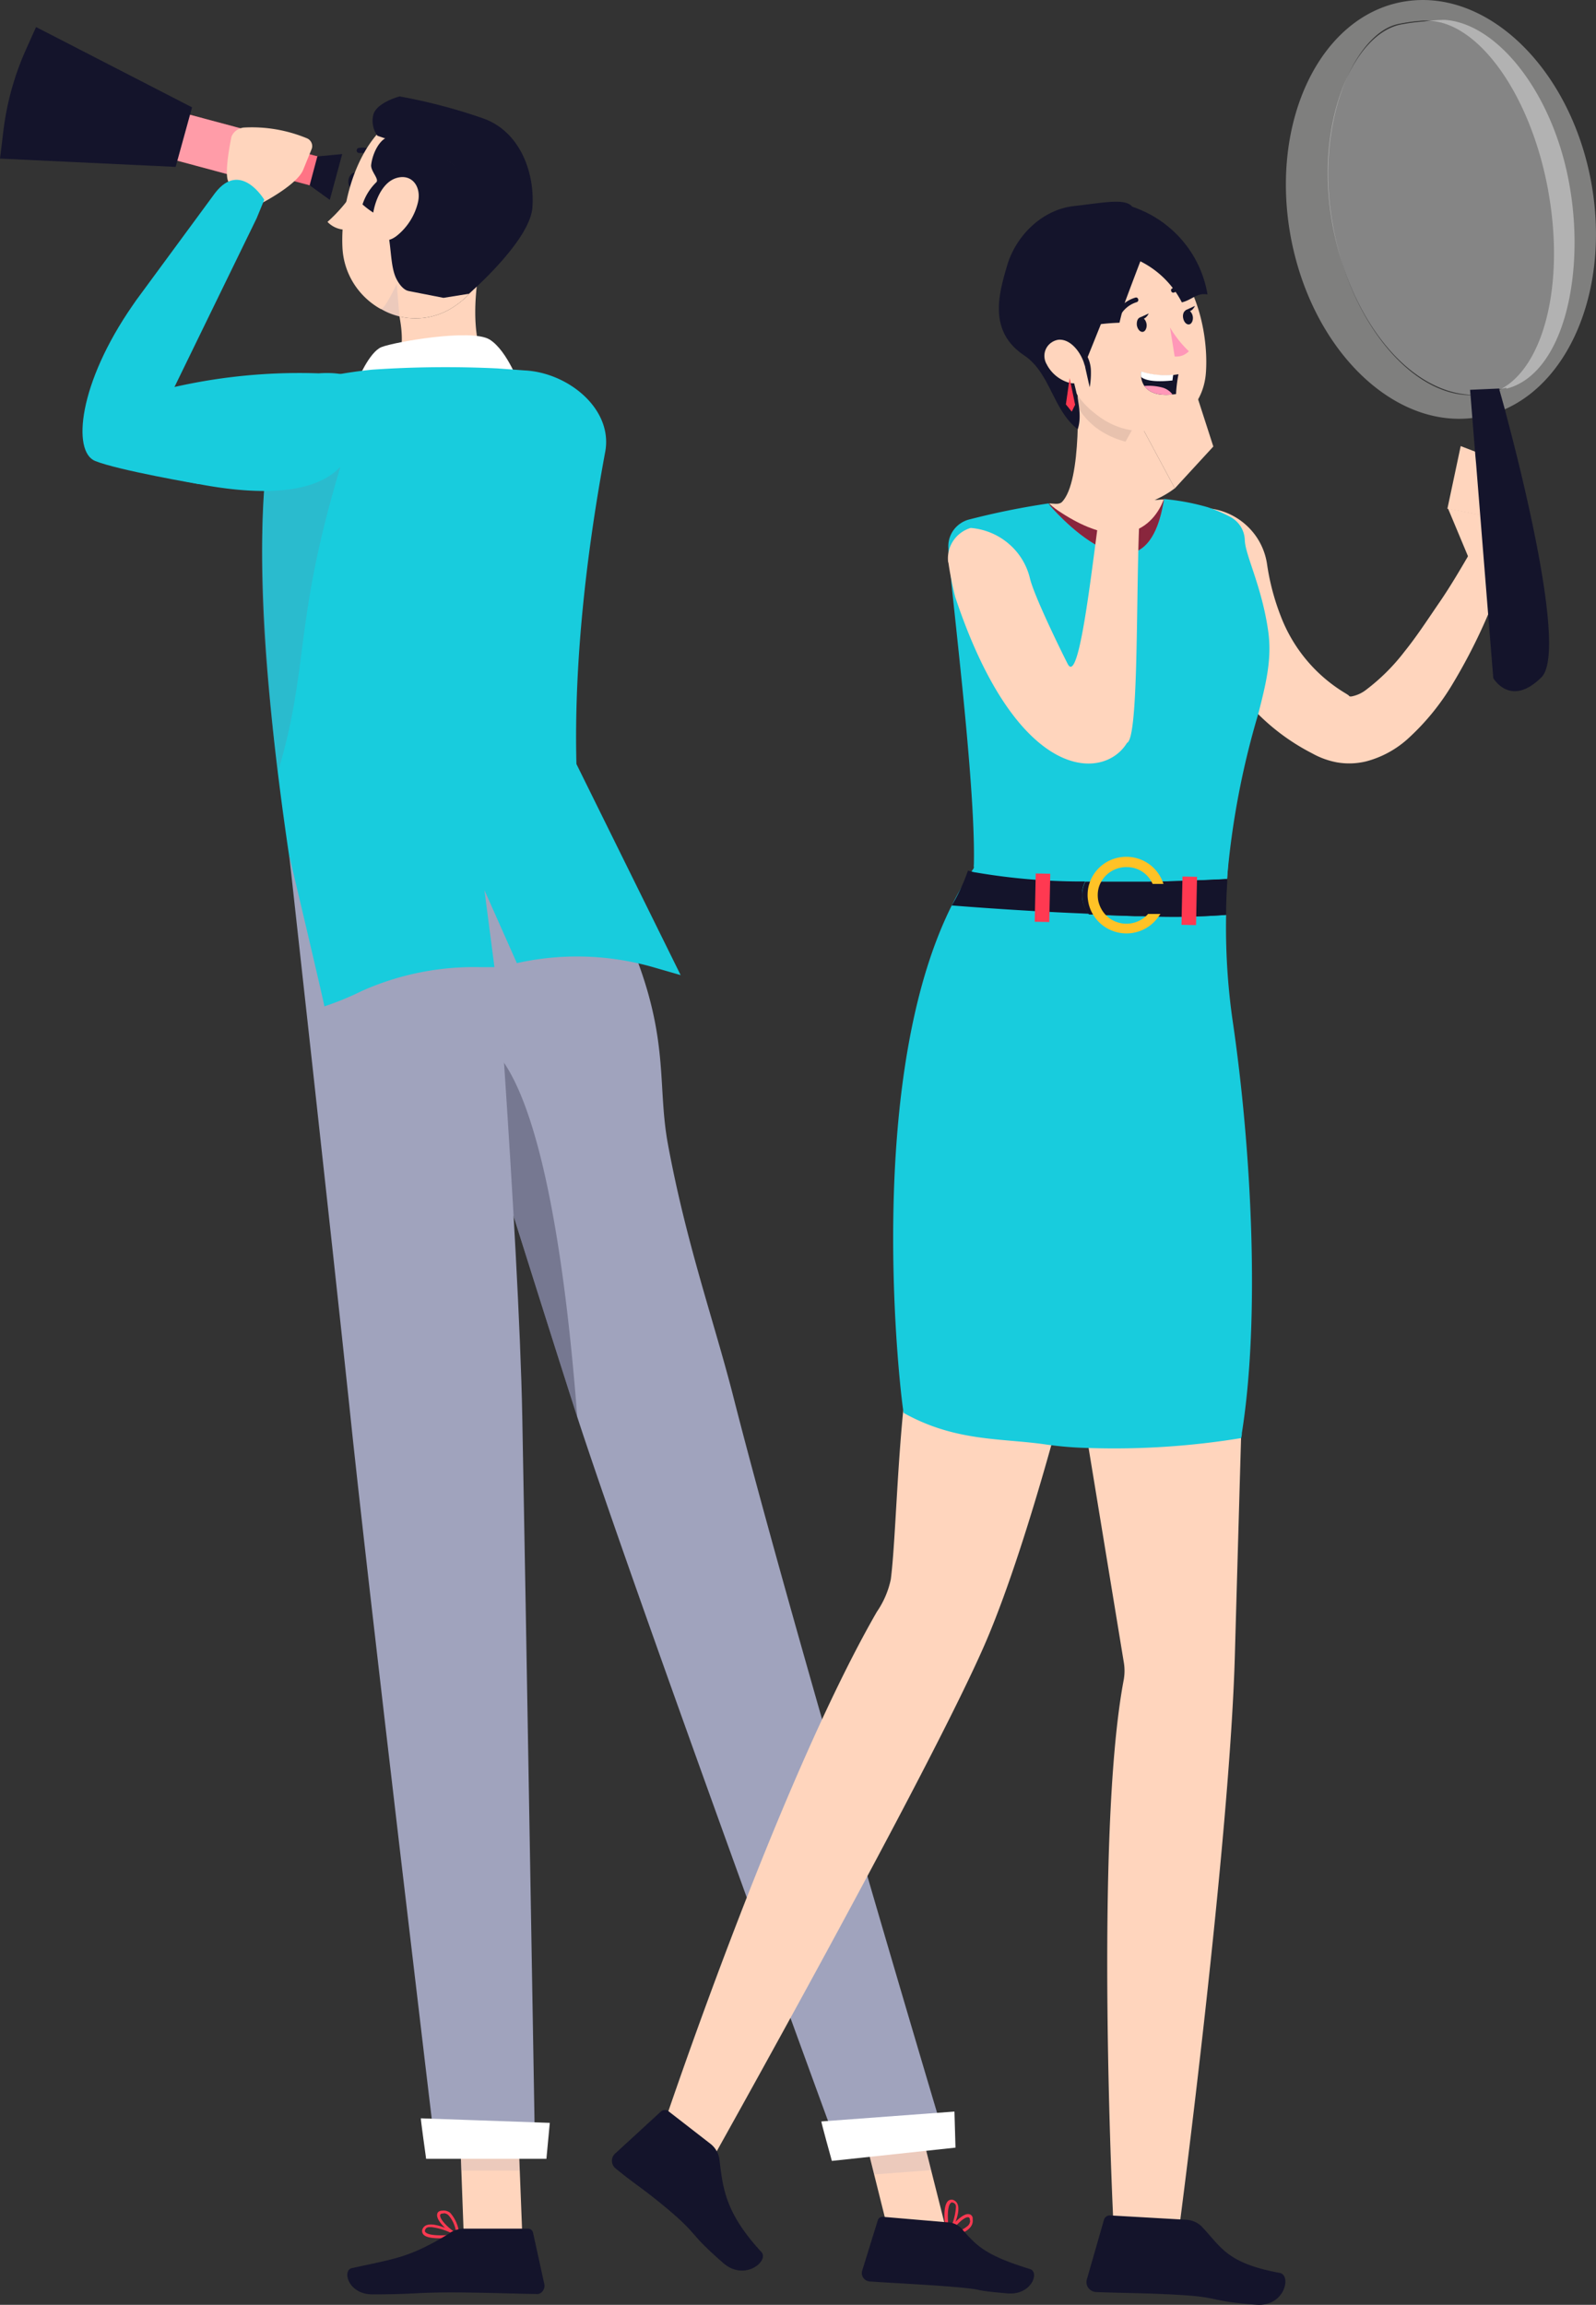 <svg id="Layer_1" data-name="Layer 1" xmlns="http://www.w3.org/2000/svg" viewBox="0 0 373.11 538.58"><rect x="0" y="0" width="373.11" height="538.58" fill="#333333" stroke="none"/><defs><style>.cls-1{fill:#ff3951;}.cls-13,.cls-2,.cls-4,.cls-6{fill:#fff;}.cls-11,.cls-13,.cls-14,.cls-15,.cls-2,.cls-4,.cls-8,.cls-9{isolation:isolate;}.cls-11,.cls-2{opacity:0.3;}.cls-11,.cls-14,.cls-15,.cls-3{fill:#14142b;}.cls-15,.cls-4{opacity:0.5;}.cls-5{fill:#ffd5bd;}.cls-7{fill:#18ccdd;}.cls-8{fill:#767892;}.cls-8,.cls-9{opacity:0.2;}.cls-10,.cls-9{fill:#a0a3bd;}.cls-12{fill:#7f7f7e;}.cls-13{opacity:0.4;}.cls-14{opacity:0.1;}.cls-16{fill:#ff97b8;}.cls-17{fill:#ffc226;}</style></defs><path class="cls-1" d="M55,31.39l24.2,6.48L77.3,44.62,53.1,38.13Z" transform="translate(0 0)"/><path class="cls-2" d="M55,31.39l24.2,6.48L77.3,44.62,53.1,38.13Z" transform="translate(0 0)"/><path class="cls-3" d="M74.19,36.55,80,36,77.1,46.71,72.39,43.3Z" transform="translate(0 0)"/><path class="cls-1" d="M28.43,22.53l36.23,9.71L61.72,43,25.49,33.26Z" transform="translate(0 0)"/><path class="cls-4" d="M28.43,22.53l36.23,9.71L61.72,43,25.49,33.26Z" transform="translate(0 0)"/><path class="cls-3" d="M0,37.06,41.06,39,44.9,25.08,8.43,6.32,5.88,12A66.08,66.08,0,0,0,.81,30.42Z" transform="translate(0 0)"/><path class="cls-1" d="M125.94,94.89c-11.56,5.84-14.51,14.67-19.61,23l-18.25,30c-.87,1.44,4.7-7.72,1.26-2.46-1.91,2.95.76,8.31,6.33,8.2,7.57-11.07,15.77-16.53,25.5-25.75a178.32,178.32,0,0,0,12.69-13.95C148,93.41,131,92.34,125.94,94.89Z" transform="translate(0 0)"/><path class="cls-5" d="M90.73,143.73c-2.26,3-6.69,9.41-9,12.4a3.81,3.81,0,0,0-.84,1.65,4,4,0,0,0,.21,1.42,24.69,24.69,0,0,0,4.72,10.1,1.11,1.11,0,0,0,.65.47,1.16,1.16,0,0,0,.69-.11c1.87-.63,3.88-1.34,5.83-2a2.8,2.8,0,0,0,1.19-.6,2.91,2.91,0,0,0,.55-1.26L96.49,159a6.82,6.82,0,0,0,.26-3.5,9.13,9.13,0,0,0-3.59-4C91.5,150,90.73,143.73,90.73,143.73Z" transform="translate(0 0)"/><path class="cls-3" d="M83.08,40.36c-.68-.11-1.39.59-1.59,1.59s.18,2,.85,2a1.77,1.77,0,0,0,1.57-1.59C84.11,41.32,83.73,40.48,83.08,40.36Z" transform="translate(0 0)"/><path class="cls-5" d="M81.25,53.67a6,6,0,0,1-2.55-.39,5.84,5.84,0,0,1-2.14-1.43,36.67,36.67,0,0,0,6.53-7.69Z" transform="translate(0 0)"/><path class="cls-3" d="M88.3,37.41a4.84,4.84,0,0,0-1.84-1.32,5,5,0,0,0-2.25-.33H84a.66.66,0,0,1-.44-.17.64.64,0,0,1-.18-.43.61.61,0,0,1,.62-.61,6,6,0,0,1,2.84.34,5.88,5.88,0,0,1,2.34,1.62.55.55,0,0,1,.16.39.59.59,0,0,1,0,.23.56.56,0,0,1-.12.2.66.66,0,0,1-.2.14.86.86,0,0,1-.23.06.49.49,0,0,1-.24,0,.62.62,0,0,1-.22-.1Z" transform="translate(0 0)"/><path class="cls-5" d="M96.31,98.48c17.47-.18,20-9.63,20-9.63-5.31-4.92-5.76-14.13-4.81-22.38a19.37,19.37,0,0,1-5.11,5A16.11,16.11,0,0,1,93.6,74a.41.41,0,0,1-.22,0,2,2,0,0,1,.1.49c1.19,6.58.42,13.7-6.53,15.85C87,90.3,77.05,98.67,96.31,98.48Z" transform="translate(0 0)"/><path class="cls-5" d="M92.85,71.53A21.7,21.7,0,0,1,93.38,74a.41.41,0,0,0,.22,0,16.12,16.12,0,0,0,12.75-2.52,19.29,19.29,0,0,0,5.1-5c.22-2.1.56-4.15.91-6L93.56,71.07Z" transform="translate(0 0)"/><path class="cls-6" d="M121.61,90.34s-2.93-8.38-7.15-11S92,79.94,89.15,81.12,83.55,89,83.55,89Z" transform="translate(0 0)"/><path class="cls-7" d="M77.81,87.71c2.83-.53,5.93-1,9.2-1.33a252.58,252.58,0,0,1,29.25-.29l6.43.47c10.21.53,20.64,9.06,18.8,19-10.15,54.71-6.29,85.07-5.07,94l-68.79.66c-8.29-55.84-6.92-84.16-4.43-97.86a18,18,0,0,1,5-9.56,18.33,18.33,0,0,1,9.61-5.05Z" transform="translate(0 0)"/><path class="cls-8" d="M65,180.37l2.59,19.72c-5.33-40.37-7.44-57.2-5.84-85.35l17.81-5.59C68.49,146,72.47,155.07,65,180.37Z" transform="translate(0 0)"/><path class="cls-5" d="M80.05,57.69a17.27,17.27,0,0,0,2.55,8.4A17.58,17.58,0,0,0,89,72.21h.1a15,15,0,0,0,4.33,1.72.41.41,0,0,0,.22,0,16.12,16.12,0,0,0,12.75-2.52,19.29,19.29,0,0,0,5.1-5c3.33-4.72,4.61-11,6.89-19.71a17.1,17.1,0,0,0,0-8.67,17.34,17.34,0,0,0-11.65-12.2A17.62,17.62,0,0,0,98,25.37C84.81,28,79.53,46,80.05,57.69Z" transform="translate(0 0)"/><path class="cls-9" d="M89.05,72.23A15,15,0,0,0,93.38,74l-.63-7.67S90,72.23,89.05,72.23Z" transform="translate(0 0)"/><path class="cls-3" d="M87.7,49.94c4.57,2.07,2.79,10.8,4.94,15.16,1,2,2.1,2.69,2.71,2.86,2,.45,11.37-13.23,12.08-16,1.84-7.36,1.82-12-3.8-15.17A55.31,55.31,0,0,0,91.17,32c-2,0-4,3.3-4.4,6.53-.16,1.47,2,3.37,1.17,4.09a12.7,12.7,0,0,0-3.19,5.15A18.18,18.18,0,0,0,87.7,49.94Z" transform="translate(0 0)"/><path class="cls-3" d="M95.5,68l8.18,1.6,5.93-.95s14.25-12.28,14.85-20.13-2.66-17.61-11.36-20.8a129.57,129.57,0,0,0-19.68-5.19S87.8,24,87.23,27a5.83,5.83,0,0,0,0,2.46,5.73,5.73,0,0,0,1,2.26l14.76,5.09a7.26,7.26,0,0,1,3.68,2.64A7.15,7.15,0,0,1,108,43.69C107.79,47.41,95.5,68,95.5,68Z" transform="translate(0 0)"/><path class="cls-5" d="M92.61,41.62c-3.66,1.15-5.46,6.53-5.54,9.94-.1,3.76,2.48,6.09,5.74,3.5a14.23,14.23,0,0,0,4.91-7.83C98.55,43.59,96.26,40.48,92.61,41.62Z" transform="translate(0 0)"/><path class="cls-1" d="M107.12,522.68a.38.38,0,0,0,.18-.09.48.48,0,0,0,.08-.18.28.28,0,0,0,0-.2.25.25,0,0,0-.13-.14c-.26-.1-5-2.78-7.3-2.17a1.79,1.79,0,0,0-.6.26,1.71,1.71,0,0,0-.45.48,1.26,1.26,0,0,0-.22.7,1.2,1.2,0,0,0,.22.69c.55.81,2.18,1,4,1A25.47,25.47,0,0,0,107.12,522.68Zm-6.37-2.27a14.42,14.42,0,0,1,5.36,1.72c-2.55.35-5.93.33-6.65-.53-.13-.13-.21-.31,0-.7a.87.87,0,0,1,.27-.3.81.81,0,0,1,.37-.15,1.67,1.67,0,0,1,.63,0Z" transform="translate(0 0)"/><path class="cls-1" d="M107.26,522.6a.41.41,0,0,0,.1-.13.47.47,0,0,0,0-.16,8.52,8.52,0,0,0-2.1-5.21,2.32,2.32,0,0,0-.85-.45,2.29,2.29,0,0,0-1-.08c-.89,0-1.21.53-1.21.9-.27,1.57,3,4.43,4.63,5.17H107A.41.41,0,0,0,107.26,522.6Zm-3.56-5.42a1.65,1.65,0,0,1,1.15.47,7.56,7.56,0,0,1,1.8,4.15c-1.71-1-4-3.29-3.74-4.21,0,0,0-.35.63-.35h.2Z" transform="translate(0 0)"/><path class="cls-5" d="M120.88,491.18l-13.62,0,1.15,31.11,13.69,0Z" transform="translate(0 0)"/><path class="cls-3" d="M105.2,521.8C95.88,527.46,93,527.67,82.27,530c-2.36.53-.86,6.14,4.77,6.14,9.32,0,10.29-.45,18.24-.46,6.81,0,14.61.29,20,.37a1.66,1.66,0,0,0,1.72-.88,2,2,0,0,0,.24-1.47l-2.63-12a1.22,1.22,0,0,0-.43-.66,1.17,1.17,0,0,0-.74-.26h-15a6.29,6.29,0,0,0-3.29,1Z" transform="translate(0 0)"/><path class="cls-9" d="M120.87,491.2l.63,16-13.67,0-.58-16Z" transform="translate(0 0)"/><path class="cls-1" d="M221.32,522.35a.39.39,0,0,0,.1.16.42.42,0,0,0,.16.09.28.28,0,0,0,.2,0,.29.29,0,0,0,.14-.15c.12-.23,2.73-5,2-7.2a1.73,1.73,0,0,0-.28-.58,1.68,1.68,0,0,0-.48-.44,1.27,1.27,0,0,0-.71-.22,1.29,1.29,0,0,0-.71.22c-.77.59-1,2.2-.95,3.92a24.14,24.14,0,0,0,.55,4.23Zm2.14-6.33a14.14,14.14,0,0,1-1.58,5.31c-.42-2.51-.48-5.87.39-6.54.12-.15.32-.21.72,0a.86.86,0,0,1,.31.26.82.82,0,0,1,.16.37A2,2,0,0,1,223.46,516Z" transform="translate(0 0)"/><path class="cls-1" d="M221.35,522.46a.24.24,0,0,0,.13.11.45.45,0,0,0,.16,0c.14,0,3.84-.33,5.23-2.15a2.32,2.32,0,0,0,.45-.85,2.18,2.18,0,0,0,.06-1,1,1,0,0,0-.93-1.18c-1.56-.21-4.43,3-5.14,4.66v.12a.41.41,0,0,0,0,.11.19.19,0,0,0,0,.1Zm5.46-3.54a1.81,1.81,0,0,1-.46,1.12,7.66,7.66,0,0,1-4.17,1.82c1-1.69,3.26-3.92,4.19-3.74,0,0,.36,0,.38.61v.19Z" transform="translate(0 0)"/><path class="cls-5" d="M213.61,491l-13.28,1,7.83,31.36,13.36-1Z" transform="translate(0 0)"/><path class="cls-3" d="M224.65,520.6c3.66,4.21,5.6,6.37,16.13,9.62,2.34.7.36,6.18-5.26,5.69-9.31-.8-4.18-.78-12.09-1.47-6.79-.58-14.59-.94-20-1.31a1.62,1.62,0,0,1-.54-.1,1.9,1.9,0,0,1-.69-.36,1.86,1.86,0,0,1-.49-.59,2,2,0,0,1-.23-.74,2,2,0,0,1,.09-.77l3.64-11.75a1.14,1.14,0,0,1,.46-.62,1.23,1.23,0,0,1,.77-.18l14.9,1.27a4.81,4.81,0,0,1,3.3,1.31Z" transform="translate(0 0)"/><path class="cls-9" d="M213.63,491l4.05,16.11-13.31,1-4-16.13Z" transform="translate(0 0)"/><path class="cls-10" d="M136.43,199.4A138.9,138.9,0,0,1,149,224.46c7.31,19.57,4.71,29.71,7.15,42.92,4.29,23.23,10.7,41.1,15.22,58.72,14.05,55.18,48.92,171.7,48.92,171.7l-24,5.23S146.64,367.66,134,328.18c-11.38-35.53-40.59-128.9-40.59-128.9Z" transform="translate(0 0)"/><path class="cls-6" d="M223.13,493.42l.24,8.43-28.9,3.1s-2.57-9.22-2.45-9.22Z" transform="translate(0 0)"/><path class="cls-11" d="M106.93,242.35c9.2,29.35,20.86,66.37,27.07,85.83l.95,2.95c-2.46-32.49-8.91-87-25.41-89a5.91,5.91,0,0,0-2.61.18Z" transform="translate(0 0)"/><path class="cls-10" d="M114.3,199.28s7,89.53,7.8,131.87c.75,39.44,3,172.93,3,172.93H102S85.73,368.22,81.63,328.16c-4-37.94-14-128.11-14-128.11Z" transform="translate(0 0)"/><path class="cls-7" d="M134.76,178.54l24.36,49.32L152.67,226a64.54,64.54,0,0,0-31.84-.94L113.25,208l2.34,18h-3.33a64.35,64.35,0,0,0-27.7,5.58,67,67,0,0,1-8.73,3.58c0-.55-8.15-35-8.15-35S78.48,143.4,134.76,178.54Z" transform="translate(0 0)"/><path class="cls-6" d="M128.53,496.06l-.79,8.4H99.62S98.29,495,98.39,495Z" transform="translate(0 0)"/><path class="cls-5" d="M61.28,47.41s8.2-4.23,9.6-7.73l2-4.91a1.91,1.91,0,0,0-.07-1.43,2,2,0,0,0-1-1,33.57,33.57,0,0,0-14.86-2.53,3.71,3.71,0,0,0-1.7.67,3.44,3.44,0,0,0-1.13,1.43s-2.1,9.78-.45,10.86Z" transform="translate(0 0)"/><path class="cls-7" d="M50.28,45.1,32.69,69c-.58.76-1.13,1.55-1.65,2.31-12.74,18.34-14.19,34.23-8.8,36.41s24.3,5.42,24.3,5.42l-2.44-19-4.74-.78L60,51l1.78-4.32S56.24,37.33,50.28,45.1Z" transform="translate(0 0)"/><path class="cls-7" d="M74.5,87.24A132.18,132.18,0,0,0,35,91.88l-2.23,17.77s35.16,11.75,46.72-.5C88.38,99.77,91.23,86.05,74.5,87.24Z" transform="translate(0 0)"/><path class="cls-5" d="M277.82,117.9c0,1-.13,1.61-.17,2.37v2.12c0,1.37,0,2.77.1,4.12.15,2.75.45,5.57.86,8.23a67.92,67.92,0,0,0,4.71,16.08,50.23,50.23,0,0,0,23.45,25.23,18.94,18.94,0,0,0,5.8,2.1,16.75,16.75,0,0,0,6.87-.25,23.47,23.47,0,0,0,9.5-5.1,56,56,0,0,0,10.66-13A131.71,131.71,0,0,0,352.2,132L344,128.59c-2.33,4-4.79,8.24-7.51,12.2s-5.25,7.87-8.13,11.44a47.1,47.1,0,0,1-8.93,8.91,8,8,0,0,1-3.53,1.61c-.32,0-.34,0-.47-.09s.19,0-1-.72a36,36,0,0,1-15-17.92,55.21,55.21,0,0,1-3.21-12.11h0a15.25,15.25,0,0,0-4.2-8.54,15.49,15.49,0,0,0-8.49-4.45Z" transform="translate(0 0)"/><path class="cls-5" d="M351,135.29c5.63-4.45,5.63-13,5.63-13l-18.11-3.46,5.81,13.89Z" transform="translate(0 0)"/><path class="cls-5" d="M338.37,118.88l18.11,3.44-2-13.08-13-5Z" transform="translate(0 0)"/><path class="cls-12" d="M351.84,95.62a26.53,26.53,0,0,1-6.1,1.85c-.53,0-1,.17-1.56.21C325.3,99.92,306.52,81.3,301.72,55.2,296.84,28.44,308.55,3.86,328,.41s39.1,15.44,44,42.22C376.34,66.58,367.51,88.67,351.84,95.62Zm10.08-51.17C357.87,22.39,346,5.7,334.51,4.88a11.89,11.89,0,0,0-2.53,0,40.59,40.59,0,0,0-5,.71c-10.19,2-19.79,23-15.39,46.93,4,22.67,18.26,39.75,32.17,39.81a14.81,14.81,0,0,0,2.82-.2h.84l.41-.1a11.76,11.76,0,0,0,2.71-.94C360.87,86,365.92,66.41,361.92,44.5Z" transform="translate(0 0)"/><path class="cls-13" d="M352.15,90.83a.89.89,0,0,0,0-.23l-7.32,1.69c-15.11,0-29.09-17.19-33.3-39.64-4.47-24,4.92-44.78,16-46.93A48.1,48.1,0,0,1,333,5h0a39.75,39.75,0,0,1,4.62-.36c12.5.69,25.87,17.46,29.46,39.61C370.47,64.78,365.35,87.48,352.15,90.83Z" transform="translate(0 0)"/><path class="cls-3" d="M360.36,158.26c-7.25,7.2-11.26.2-11.26.2l-.59-7.25-2.62-32.7-.81-10.1-.17-1.86-.7-8.72-.43-5.44-.11-1.3,6.83-.3a.81.81,0,0,1,0,.22c.17.56.64,2.25,1.32,4.72.17.7.39,1.46.6,2.32,1.25,4.71,2.93,11.32,4.54,18.47C360.86,133.81,364.38,154.27,360.36,158.26Z" transform="translate(0 0)"/><path class="cls-5" d="M290.59,320.09s-1.5,52.15-1.88,65.81c-1.12,44.1-13,134.48-13,134.48l-15.4-.42s-4.54-90.87,2.39-127.41a12,12,0,0,0,0-4.23l-10.72-65.26Z" transform="translate(0 0)"/><path class="cls-5" d="M251,318s-10,40.84-20.28,65.08c-12.42,29.26-65.7,124.15-65.7,124.15l-10.25-9.52S181.52,417.38,205,376.62a20.89,20.89,0,0,0,3.25-7.57c1.65-12.72,1.73-49.95,7.51-62.87Z" transform="translate(0 0)"/><path class="cls-7" d="M221.72,128.26v.61h0c.16,1.86.41,4.29.67,6.94a.38.38,0,0,0,0,.15c1.88,18.14,5.63,50.34,5.28,66a2.51,2.51,0,0,0,0,.67,4.81,4.81,0,0,0,.24,1.3,6.41,6.41,0,0,0,2,3,6.53,6.53,0,0,0,3.25,1.5,160.62,160.62,0,0,0,18.3,1.95h1.45a7.18,7.18,0,0,1-.12-1.47,6.8,6.8,0,0,1,.74-2.89H268c8.5-.15,15.58-.48,18.66-.65a4.86,4.86,0,0,0,0,.54,5.44,5.44,0,0,0,.15-.54,2.8,2.8,0,0,0,.09-.58,191.77,191.77,0,0,1,7.23-37.89c1.88-7.28,3.25-13,2.35-19.4-1.49-10.49-5.35-17.73-5.47-21.24a6.37,6.37,0,0,0-1-3.28,6.55,6.55,0,0,0-2.58-2.29,35.23,35.23,0,0,0-5.14-2.18h0A54.63,54.63,0,0,0,272,116.6h0v.09l-.77,2.92-.14.16-3.75,4.87-1.11.24-4.77,1-5.16-.95-.86-.14-7.17-4.57-2.65-2.12-.32-.33-.17-.13a177.11,177.11,0,0,0-18.39,3.71,6.55,6.55,0,0,0-3.82,2.52,6.43,6.43,0,0,0-1.19,4.39Z" transform="translate(0 0)"/><path class="cls-5" d="M248.22,117.34c4.9-4.81,3.64-27,3.64-27L265.49,100s.43,13.74,3.75,16.48c.75.65,1.88.15,2.86.24l-.94,3.48-2.72,4.25-3.64,2.41-5.26-.15-4.69-1.46-5.3-3.88-4.3-3.72C246.12,117.62,247.51,118,248.22,117.34Z" transform="translate(0 0)"/><path class="cls-14" d="M266.35,103.86c-9.12-1.28-13.14-6.11-15-9.88l.51-3.71L265.47,100Z" transform="translate(0 0)"/><path class="cls-3" d="M277.07,518.69l-17.53-1a1.41,1.41,0,0,0-.9.25,1.37,1.37,0,0,0-.55.75l-4,13.93a2.29,2.29,0,0,0-.09.9,2.4,2.4,0,0,0,.28.87,2.3,2.3,0,0,0,.59.69,2.45,2.45,0,0,0,.82.42,2,2,0,0,0,.49.09c6.32.26,11.95.22,19.82.69,9.29.54,6.87,1.5,17.77,2.28,6.57.46,8.21-6.87,5.43-7.43-12.65-2.32-13.76-6.2-18.42-11A5.67,5.67,0,0,0,277.07,518.69Z" transform="translate(0 0)"/><path class="cls-3" d="M166.07,500.94l-9.76-7.57a1.4,1.4,0,0,0-1.76,0L144,503.06a2.17,2.17,0,0,0-.61.67,2.28,2.28,0,0,0-.26,1.76,2.41,2.41,0,0,0,.4.82,2,2,0,0,0,.34.37c4.88,4,6.51,4.72,12.5,9.77,7.08,6,4.56,5.29,12.78,12.42,5,4.29,10.74-.58,8.84-2.64-8.69-9.41-9-15.22-9.83-21.83a5.59,5.59,0,0,0-2.09-3.46Z" transform="translate(0 0)"/><path class="cls-7" d="M225,207c.67-1.15,1.37-2.25,2.12-3.33a8.59,8.59,0,0,1,.75-1.07c.26-.39.53-.78.81-1.14l58.73-3.1s-.28,2.69-.52,7c-3.08.17-10.16.5-18.66.65H253.77A7,7,0,0,0,253,209a7.91,7.91,0,0,0,.11,1.46,7.14,7.14,0,0,0,1.49,3.2c3.6.18,7.26.31,10.79.42h1.88a166.92,166.92,0,0,0,19.37-.29A153.54,153.54,0,0,0,288.09,238c4.6,31.07,6.46,70.43,2.23,96.87v.26a4.28,4.28,0,0,1-.18.92,183.68,183.68,0,0,1-35.67,2.31,84.17,84.17,0,0,1-10.4-.88c-10.23-1.44-20.82-.61-32.81-7.31C211,330.11,200.5,248.23,225,207Z" transform="translate(0 0)"/><path class="cls-3" d="M253,209a7.14,7.14,0,0,0,.12,1.46,7,7,0,0,0,1.48,3.2c3.6.18,7.26.31,10.79.42h1.88a166.88,166.88,0,0,0,19.37-.29c0-2.94.13-5.57.27-7.84a2.44,2.44,0,0,1,0-.54c-3.08.17-10.16.5-18.66.65H253.76A6.86,6.86,0,0,0,253,209Z" transform="translate(0 0)"/><path class="cls-3" d="M222.5,211.58s14.91,1.23,30.28,1.86l1.79.09a7.06,7.06,0,0,1-1.49-3.19,8.09,8.09,0,0,1-.11-1.47,6.65,6.65,0,0,1,.73-2.89h-1.54a146.7,146.7,0,0,1-24-2.1,4.82,4.82,0,0,1-1-.22l-.88-.21a43.24,43.24,0,0,1-3,6.78Z" transform="translate(0 0)"/><path class="cls-1" d="M272.15,116.41s-5,17.66-27,1.36C245.1,117.77,267.87,144.87,272.15,116.41Z" transform="translate(0 0)"/><path class="cls-15" d="M272.15,116.41s-5,17.66-27,1.36C245.1,117.77,267.87,144.87,272.15,116.41Z" transform="translate(0 0)"/><path class="cls-6" d="M264.71,126.9a2.89,2.89,0,0,0-1.17.08,2.94,2.94,0,0,0-1.05.55,2.87,2.87,0,0,0-.73.93,2.77,2.77,0,0,0-.28,1.13,2.65,2.65,0,0,0,.22,1.15,2.83,2.83,0,0,0,.66,1,2.91,2.91,0,0,0,1,.61,3,3,0,0,0,1.18.15Z" transform="translate(0 0)"/><path class="cls-5" d="M246.55,75.9c2.61,11.51,3.47,16.41,10.36,21.42,10.38,7.56,24.1,1.86,25-10.17.81-10.84-3.59-27.85-15.84-30.62a16.4,16.4,0,0,0-15.24,4.3,16.06,16.06,0,0,0-4.14,7,15.85,15.85,0,0,0-.18,8.09Z" transform="translate(0 0)"/><path class="cls-3" d="M265.77,76c.17,1,.81,1.64,1.41,1.55s1-1,.86-1.86-.78-1.64-1.4-1.54S265.68,75,265.77,76Z" transform="translate(0 0)"/><path class="cls-3" d="M276.58,74.26c.17,1,.79,1.64,1.41,1.55s1-1,.86-1.86-.79-1.63-1.41-1.52S276.43,73.34,276.58,74.26Z" transform="translate(0 0)"/><path class="cls-3" d="M277.18,72.48l2.18-1S278.48,73.43,277.18,72.48Z" transform="translate(0 0)"/><path class="cls-16" d="M273.52,76.51a25.24,25.24,0,0,0,4.41,5.57,4.28,4.28,0,0,1-1.53,1,4.19,4.19,0,0,1-1.79.22Z" transform="translate(0 0)"/><path class="cls-3" d="M261.13,74.51a.58.58,0,0,0,.55-.39,6.62,6.62,0,0,1,4.05-3.51.58.58,0,0,0,.34-.29.56.56,0,0,0,0-.44.53.53,0,0,0-.27-.32.58.58,0,0,0-.43,0h0a7.63,7.63,0,0,0-2.87,1.61,7.52,7.52,0,0,0-1.93,2.64.83.83,0,0,0,0,.22.58.58,0,0,0,.07.21.43.43,0,0,0,.14.16.5.5,0,0,0,.19.1.47.47,0,0,0,.15.06Z" transform="translate(0 0)"/><path class="cls-3" d="M279,68.82a.64.64,0,0,0,.3-.08.6.6,0,0,0,.21-.21.57.57,0,0,0-.21-.76,5.66,5.66,0,0,0-5.24-.39.66.66,0,0,0-.17.12.49.49,0,0,0-.11.18.39.39,0,0,0,0,.21.46.46,0,0,0,.05.21h0a.45.45,0,0,0,.13.17.62.62,0,0,0,.19.11.83.83,0,0,0,.22,0,.48.48,0,0,0,.21-.07h0a4.59,4.59,0,0,1,4.1.35A.51.51,0,0,0,279,68.82Z" transform="translate(0 0)"/><path class="cls-3" d="M266.37,74.25l2.18-1S267.67,75.19,266.37,74.25Z" transform="translate(0 0)"/><path class="cls-3" d="M239.46,83.07c6.1,4.12,6.68,12.73,12.48,17.24,1.43-4-.85-10.32-1.88-15a2.15,2.15,0,0,1,0-1.54c.47-.76,1.77-.57,2.35.13a4.39,4.39,0,0,1,.62,2.6l.52-1.32c.42,1.86.79,3.55,1.2,5.31a19.14,19.14,0,0,0,.27-4.14,7.93,7.93,0,0,0-.75-2.91C270.62,43,268.64,46.16,251,48.16,243.68,49,237.54,55,235.46,62S231.1,77.48,239.46,83.07Z" transform="translate(0 0)"/><path class="cls-5" d="M244.8,85.33a8.58,8.58,0,0,0,5.07,4.09c2.87.81,4.35-1.73,3.58-4.46-.73-2.45-3.07-5.81-6-5.57a3.87,3.87,0,0,0-1.76.73,3.76,3.76,0,0,0-1.52,3.35,3.87,3.87,0,0,0,.61,1.79Z" transform="translate(0 0)"/><path class="cls-3" d="M275.5,87.45a32.85,32.85,0,0,0-.57,4.64l-.84.09c-3.76.39-5.63-.67-6.57-2a4.67,4.67,0,0,1-.75-2,4.05,4.05,0,0,1,0-1.3,18.36,18.36,0,0,0,7.51.76Z" transform="translate(0 0)"/><path class="cls-6" d="M274.27,87.56l-.18,1.35c-3.55.36-6.11.15-7.32-.81a4.05,4.05,0,0,1,0-1.3,18.31,18.31,0,0,0,7.5.76Z" transform="translate(0 0)"/><path class="cls-16" d="M274.08,92.18c-3.75.39-5.63-.67-6.57-2a12.73,12.73,0,0,1,4.26.39,4.51,4.51,0,0,1,2.31,1.56Z" transform="translate(0 0)"/><path class="cls-1" d="M250.06,88.36l1.28,6.22-.79,1.61-1.37-1.69Z" transform="translate(0 0)"/><path class="cls-5" d="M221.71,131.43a77.33,77.33,0,0,0,1.61,8.1c14.57,43.7,34.79,42.92,40.14,34.07,3.43-1.27,1.56-50.93,3.75-60.9l-8.43-2.62c-1.88,4.23-5.72,52.13-9.21,45-1.88-3.71-7.81-15.86-8.79-19.92a15.29,15.29,0,0,0-5-8.13,15.57,15.57,0,0,0-8.86-3.66,7.45,7.45,0,0,0-4.13,3.09,7.35,7.35,0,0,0-1.12,5Z" transform="translate(0 0)"/><path class="cls-5" d="M260.94,118c7,1.54,13.7-3.9,13.7-3.9L266,98l-7.28,13.21Z" transform="translate(0 0)"/><path class="cls-5" d="M266,98l8.65,16.12,9-9.78L279.4,91.18Z" transform="translate(0 0)"/><path class="cls-3" d="M262.8,47.75a26.49,26.49,0,0,1,12.91,7.66,26,26,0,0,1,6.58,13.4c-2.48-.47-3.59,1.26-6,1.85a21.81,21.81,0,0,0-9.7-9.6q-1.71,4.48-3.4,9c-.62,1.63-1.48,5.35-1.48,5.35a55.94,55.94,0,0,0-7.19.72s-3.14-12-.17-20c1.26-3.42,2.8-7,5.95-8.9Z" transform="translate(0 0)"/><path class="cls-1" d="M242.13,204.11l3.4.07-.23,11.28-3.4-.07Z" transform="translate(0 0)"/><path class="cls-1" d="M276.44,204.82l3.4.07-.23,11.29-3.4-.07Z" transform="translate(0 0)"/><path class="cls-17" d="M254.86,205.92a9,9,0,0,1,3.33-4.15,9.17,9.17,0,0,1,10.23,0,9.06,9.06,0,0,1,3.34,4.15l.24.63h-2.53l-.14-.26a6.51,6.51,0,0,0-2.4-2.67,6.61,6.61,0,0,0-3.45-1,6.74,6.74,0,0,0-6.2,3.71,6.25,6.25,0,0,0-.65,2.71,7.14,7.14,0,0,0,.11,1.38,7,7,0,0,0,1.41,3,6.66,6.66,0,0,0,2.22,1.75,6.77,6.77,0,0,0,5.55.17,6.82,6.82,0,0,0,2.33-1.61l.13-.16h2.91l-.51.7a9,9,0,0,1-3.37,2.89,9.13,9.13,0,0,1-11.82-3.35,8.58,8.58,0,0,1-1.22-3.34,7.17,7.17,0,0,1-.11-1.53,8.53,8.53,0,0,1,.6-3Z" transform="translate(0 0)"/></svg>